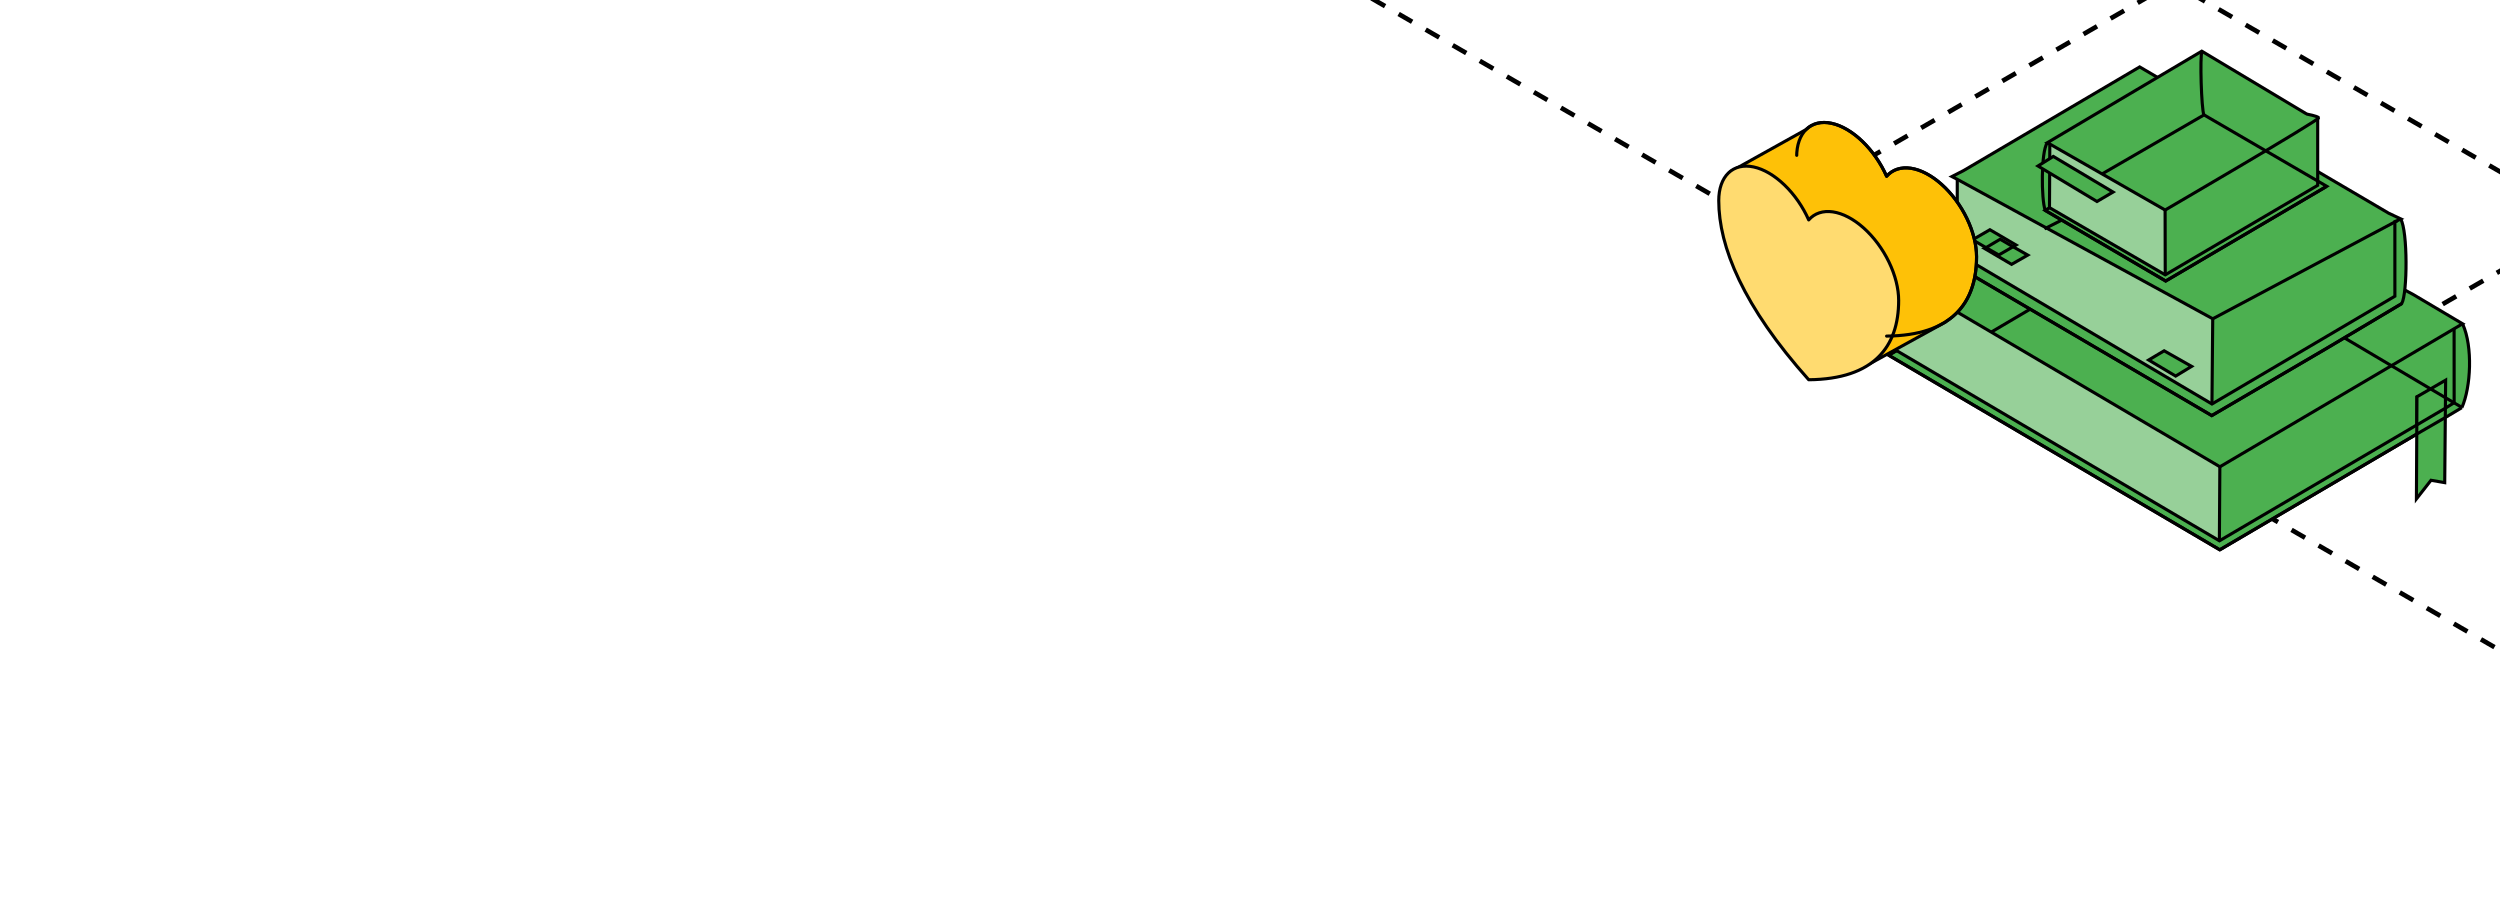 <?xml version="1.0" encoding="UTF-8"?> <svg xmlns="http://www.w3.org/2000/svg" width="320" height="118" viewBox="0 0 320 118" fill="none"><g clip-path="url(#clip0_118_682)"><path d="M172.095 -2.213L331.121 89.671" stroke="black" stroke-width="0.6" stroke-linejoin="round" stroke-dasharray="2 2"></path><path d="M225.083 -32.805L384.01 58.912" stroke="black" stroke-width="0.6" stroke-linejoin="round" stroke-dasharray="2 2"></path><path d="M278.069 -63.397L437.12 28.374" stroke="black" stroke-width="0.6" stroke-linejoin="round" stroke-dasharray="2 2"></path><path d="M278.012 58.912L437.032 -32.812" stroke="black" stroke-width="0.6" stroke-linejoin="round" stroke-dasharray="2 2"></path><path d="M225.123 28.374L384.038 -63.408" stroke="black" stroke-width="0.6" stroke-linejoin="round" stroke-dasharray="2 2"></path><path d="M242.775 35.38L241.963 34.899L250.432 29.919L273.737 18.898L308.952 37.717L315.207 41.443C315.218 41.466 315.228 41.488 315.238 41.511C316.524 44.364 316.332 49.348 315.114 52.185L313.132 53.352L308.995 55.787L284.139 70.364L241.749 45.469L242.764 44.872L242.76 35.509L242.775 35.38Z" fill="#4CB050"></path><path d="M284.141 59.755L284.136 69.244L242.755 44.872L242.763 35.398L284.141 59.755Z" fill="#97D099"></path><path d="M309.354 55.556L284.133 70.377L241.749 45.469L242.758 44.874" stroke="black" stroke-width="0.4" stroke-miterlimit="10" stroke-linecap="round" stroke-linejoin="round"></path><path d="M310.788 50.111L309.37 50.802L309.351 54.459" stroke="black" stroke-width="0.4" stroke-miterlimit="10"></path><path d="M254.89 42.502L259.846 39.58" stroke="black" stroke-width="0.4" stroke-miterlimit="10"></path><path d="M241.962 34.89L242.758 35.375L284.149 59.747L315.205 41.443L308.894 37.699L273.735 18.897L250.42 29.901L241.962 34.89Z" stroke="black" stroke-width="0.4" stroke-miterlimit="10"></path><path d="M242.758 44.874L241.749 45.469L284.133 70.377L309.331 55.568" stroke="black" stroke-width="0.4" stroke-miterlimit="10"></path><path d="M315.115 52.179L313.017 53.433" stroke="black" stroke-width="0.4" stroke-miterlimit="10"></path><path d="M315.207 41.448C315.218 41.471 315.228 41.493 315.238 41.516C316.523 44.369 316.287 49.547 315.115 52.18" stroke="black" stroke-width="0.4" stroke-miterlimit="10"></path><path d="M273.683 18.952C275.001 21.789 274.841 29.634 273.661 32.288" stroke="black" stroke-width="0.4" stroke-miterlimit="10"></path><path d="M309.353 54.391L284.087 69.222L242.758 44.875V35.376" stroke="black" stroke-width="0.4" stroke-miterlimit="10"></path><path d="M312.996 52.248L313.853 51.721L314.131 51.547L314.125 42.091" stroke="black" stroke-width="0.4" stroke-miterlimit="10"></path><path d="M284.141 59.732L284.08 69.298" stroke="black" stroke-width="0.4" stroke-miterlimit="10"></path><path d="M309.37 50.788L309.302 63.861L310.757 62.001L311.168 61.475L312.924 61.777L313.041 48.657L309.37 50.788Z" fill="#4CB050" stroke="black" stroke-width="0.4" stroke-miterlimit="10"></path><path d="M313.028 52.234C313.028 52.234 310.214 53.888 309.302 54.426" stroke="black" stroke-width="0.4" stroke-miterlimit="10"></path><path d="M313.024 53.425L309.351 55.554" stroke="black" stroke-width="0.4" stroke-miterlimit="10"></path><path d="M251.635 34.598L250.889 34.972L284.389 52.256L307.457 38.831C308.093 37.17 308.257 30.423 307.329 27.983L305.952 27.458L302.926 25.666L297.573 22.496L273.885 8.584L253.226 20.71L251.24 21.886L250.044 22.6L250.671 22.914L251.635 34.597V34.598Z" fill="#4CB050"></path><path d="M283.174 51.713L283.26 40.854L250.535 22.992L250.54 32.423L283.174 51.713Z" fill="#97D099"></path><path d="M298.06 44.44L307.422 38.862M287.784 29.214L274.929 22.582L263.972 28.135L261.688 29.293" stroke="black" stroke-width="0.4" stroke-miterlimit="10"></path><path d="M250.521 32.434L249.068 33.244L283.1 53.191L298.06 44.44" stroke="black" stroke-width="0.4" stroke-miterlimit="10"></path><path d="M249.839 22.599L250.581 22.982V22.983L283.232 40.804L283.234 40.804L306.73 28.308L306.732 28.306L307.302 28.021L305.766 27.3L273.877 8.566L251.354 21.825L249.95 22.544L249.839 22.599Z" stroke="black" stroke-width="0.4" stroke-miterlimit="10"></path><path d="M298.06 44.44L297.826 44.577L283.105 53.2L249.063 33.246L250.528 32.428" stroke="black" stroke-width="0.4" stroke-miterlimit="10"></path><path d="M307.294 28.036C308.195 29.609 308.161 37.518 307.422 38.861L298.06 44.44" stroke="black" stroke-width="0.4" stroke-miterlimit="10"></path><path d="M306.705 28.123L306.728 28.309L306.543 28.372L306.545 37.914L283.13 51.712L250.526 32.431L250.53 23.568L250.533 22.992" stroke="black" stroke-width="0.4" stroke-miterlimit="10"></path><path d="M283.229 40.852L283.129 51.71" stroke="black" stroke-width="0.4" stroke-miterlimit="10"></path><path d="M280.523 46.896L277.006 44.902L275.028 46.08L278.484 48.138L280.523 46.896Z" fill="#4CB050" stroke="black" stroke-width="0.4" stroke-miterlimit="10"></path><path d="M254.237 31.679L254.005 31.77L257.473 33.822L259.536 32.657L257.698 31.54" fill="#4CB050"></path><path d="M254.237 31.679L254.002 31.793L257.481 33.837L259.551 32.654L257.688 31.593" stroke="black" stroke-width="0.4" stroke-miterlimit="10"></path><path d="M258.048 31.362L254.706 29.405L252.477 30.695L255.842 32.637L258.048 31.362Z" fill="#4CB050" stroke="black" stroke-width="0.4" stroke-miterlimit="10"></path><path d="M257.675 31.587L256.02 30.621L254.239 31.678" stroke="black" stroke-width="0.4" stroke-miterlimit="10"></path><path d="M287.898 29.308L297.756 24.355L296.671 23.775L296.65 15.218L296.783 15.059L296.359 14.872L295.335 14.628L281.811 6.559L281.819 6.566L281.819 6.548L263.593 17.48L263.394 17.581L262.039 18.264H262.038L262.03 18.268C261.811 18.728 261.669 19.709 261.597 20.853C261.583 21.096 261.796 21.683 261.563 21.597C261.355 21.521 261.423 26.621 261.86 27.001L261.861 27.002L264.109 28.274L277.254 34.656L287.898 29.308Z" fill="#4CB050"></path><path d="M277.118 26.884L262.404 18.462L262.362 26.612L277.152 35.194L277.118 26.884Z" fill="#97D099"></path><path d="M262.334 26.588L261.776 26.926L277.205 35.971L297.82 23.846L282.115 14.708L269.055 22.268" stroke="black" stroke-width="0.4" stroke-miterlimit="10"></path><path d="M262.049 18.269L262.213 18.354L262.394 18.447L277.132 26.883L277.134 26.886C277.134 26.886 297.014 15.295 296.801 15.069C296.588 14.844 295.311 14.612 295.311 14.612L295.111 14.509L281.826 6.551L262.049 18.269Z" stroke="black" stroke-width="0.4" stroke-miterlimit="10"></path><path d="M262.031 18.312C261.25 19.434 261.271 25.521 261.789 26.939L277.207 35.97L297.807 23.859" stroke="black" stroke-width="0.4" stroke-miterlimit="10"></path><path d="M281.85 6.578C281.567 7.17 281.785 13.986 282.096 14.704" stroke="black" stroke-width="0.4" stroke-miterlimit="10"></path><path d="M262.367 20.456L262.377 18.45" stroke="black" stroke-width="0.4" stroke-miterlimit="10"></path><path d="M262.358 21.998L262.334 26.581L262.363 26.595L277.144 35.177L277.151 35.18L296.664 23.723L296.666 15.213" stroke="black" stroke-width="0.4" stroke-miterlimit="10"></path><path d="M277.133 26.877L277.151 35.182" stroke="black" stroke-width="0.4" stroke-miterlimit="10"></path><path d="M270.467 24.584L262.821 20.022L260.857 21.247L268.412 25.791L270.467 24.584Z" fill="#4CB050" stroke="black" stroke-width="0.4" stroke-miterlimit="10"></path><path d="M315.096 52.138L300.069 43.239" stroke="black" stroke-width="0.4" stroke-miterlimit="10"></path><path fill-rule="evenodd" clip-rule="evenodd" d="M249.07 41.171C251.846 39.393 253 36.452 253 32.87C252.999 31.346 252.565 29.623 251.76 27.954C250.955 26.285 249.823 24.76 248.531 23.604C247.24 22.448 245.857 21.722 244.588 21.534C243.319 21.347 242.231 21.707 241.486 22.562C240.74 20.879 239.652 19.311 238.383 18.09C237.115 16.869 235.732 16.06 234.44 15.782C233.149 15.504 232.017 15.773 231.212 16.548C231.2 16.559 231.189 16.57 231.178 16.582L221.425 22.016L239.349 46.553L249.083 41.189L249.07 41.171Z" fill="#FEC107"></path><path d="M249.07 41.171L248.963 41.002C248.917 41.032 248.885 41.078 248.874 41.131C248.864 41.184 248.875 41.24 248.906 41.284L249.07 41.171ZM253 32.87L253.2 32.87L253.2 32.869L253 32.87ZM251.76 27.954L251.58 28.041L251.58 28.041L251.76 27.954ZM248.531 23.604L248.665 23.455L248.665 23.455L248.531 23.604ZM244.588 21.534L244.617 21.337L244.617 21.337L244.588 21.534ZM241.486 22.562L241.303 22.643C241.331 22.706 241.388 22.75 241.456 22.76C241.523 22.77 241.592 22.745 241.637 22.694L241.486 22.562ZM238.383 18.09L238.522 17.946L238.522 17.946L238.383 18.09ZM234.44 15.782L234.482 15.586L234.482 15.586L234.44 15.782ZM231.212 16.548L231.351 16.692L231.351 16.692L231.212 16.548ZM231.178 16.582L231.275 16.756C231.291 16.747 231.306 16.736 231.319 16.724L231.178 16.582ZM221.425 22.016L221.328 21.841C221.278 21.869 221.242 21.917 221.23 21.973C221.218 22.029 221.23 22.088 221.264 22.134L221.425 22.016ZM239.349 46.553L239.188 46.671C239.247 46.752 239.358 46.777 239.446 46.728L239.349 46.553ZM249.083 41.189L249.18 41.364C249.229 41.337 249.265 41.29 249.278 41.235C249.291 41.18 249.28 41.122 249.248 41.076L249.083 41.189ZM249.178 41.339C252.029 39.513 253.2 36.495 253.2 32.87H252.8C252.8 36.408 251.662 39.273 248.963 41.002L249.178 41.339ZM253.2 32.869C253.199 31.311 252.755 29.557 251.94 27.867L251.58 28.041C252.374 29.689 252.799 31.382 252.8 32.87L253.2 32.869ZM251.94 27.867C251.124 26.177 249.977 24.63 248.665 23.455L248.398 23.753C249.669 24.89 250.785 26.394 251.58 28.041L251.94 27.867ZM248.665 23.455C247.354 22.281 245.936 21.532 244.617 21.337L244.559 21.732C245.778 21.912 247.125 22.614 248.398 23.753L248.665 23.455ZM244.617 21.337C243.291 21.14 242.132 21.517 241.335 22.431L241.637 22.694C242.331 21.897 243.347 21.553 244.559 21.732L244.617 21.337ZM241.669 22.481C240.913 20.776 239.811 19.186 238.522 17.946L238.245 18.234C239.494 19.437 240.567 20.983 241.303 22.643L241.669 22.481ZM238.522 17.946C237.235 16.707 235.821 15.874 234.482 15.586L234.398 15.978C235.643 16.245 236.994 17.031 238.245 18.234L238.522 17.946ZM234.482 15.586C233.139 15.298 231.935 15.574 231.073 16.404L231.351 16.692C232.098 15.972 233.158 15.711 234.398 15.978L234.482 15.586ZM231.073 16.404C231.061 16.416 231.049 16.428 231.037 16.44L231.319 16.724C231.329 16.713 231.34 16.703 231.351 16.692L231.073 16.404ZM231.08 16.407L221.328 21.841L221.523 22.191L231.275 16.756L231.08 16.407ZM221.264 22.134L239.188 46.671L239.511 46.435L221.587 21.898L221.264 22.134ZM239.446 46.728L249.18 41.364L248.987 41.014L239.253 46.378L239.446 46.728ZM249.248 41.076L249.235 41.057L248.906 41.284L248.918 41.303L249.248 41.076Z" fill="black"></path><path d="M231.514 48.608C239.888 48.53 243.028 44.365 243.028 38.458C243.028 36.934 242.593 35.211 241.788 33.542C240.983 31.873 239.851 30.348 238.56 29.192C237.268 28.036 235.885 27.31 234.617 27.122C233.348 26.935 232.26 27.295 231.514 28.15C230.769 26.467 229.681 24.899 228.412 23.678C227.143 22.457 225.76 21.648 224.469 21.37C223.177 21.092 222.045 21.361 221.24 22.136C220.435 22.912 220.001 24.152 220 25.675C220 31.583 223.14 39.234 231.514 48.608Z" fill="#FFDB70" stroke="black" stroke-width="0.4" stroke-linecap="round" stroke-linejoin="round"></path><path d="M241.486 43.02C249.86 42.942 253 38.777 253 32.869C252.999 31.346 252.565 29.623 251.76 27.954C250.955 26.285 249.823 24.76 248.531 23.604C247.24 22.447 245.857 21.722 244.588 21.534C243.319 21.347 242.231 21.707 241.486 22.562C240.74 20.879 239.652 19.311 238.383 18.09C237.115 16.869 235.732 16.06 234.44 15.782C233.149 15.504 232.017 15.773 231.212 16.548C230.407 17.323 229.972 18.564 229.972 20.087C229.972 25.994 233.112 33.646 241.486 43.02Z" stroke="black" stroke-width="0.4" stroke-linecap="round" stroke-linejoin="round" stroke-dasharray="53.21 53.21"></path></g><defs><clipPath id="clip0_118_682"><rect width="320" height="118" rx="12" fill="white"></rect></clipPath></defs></svg> 